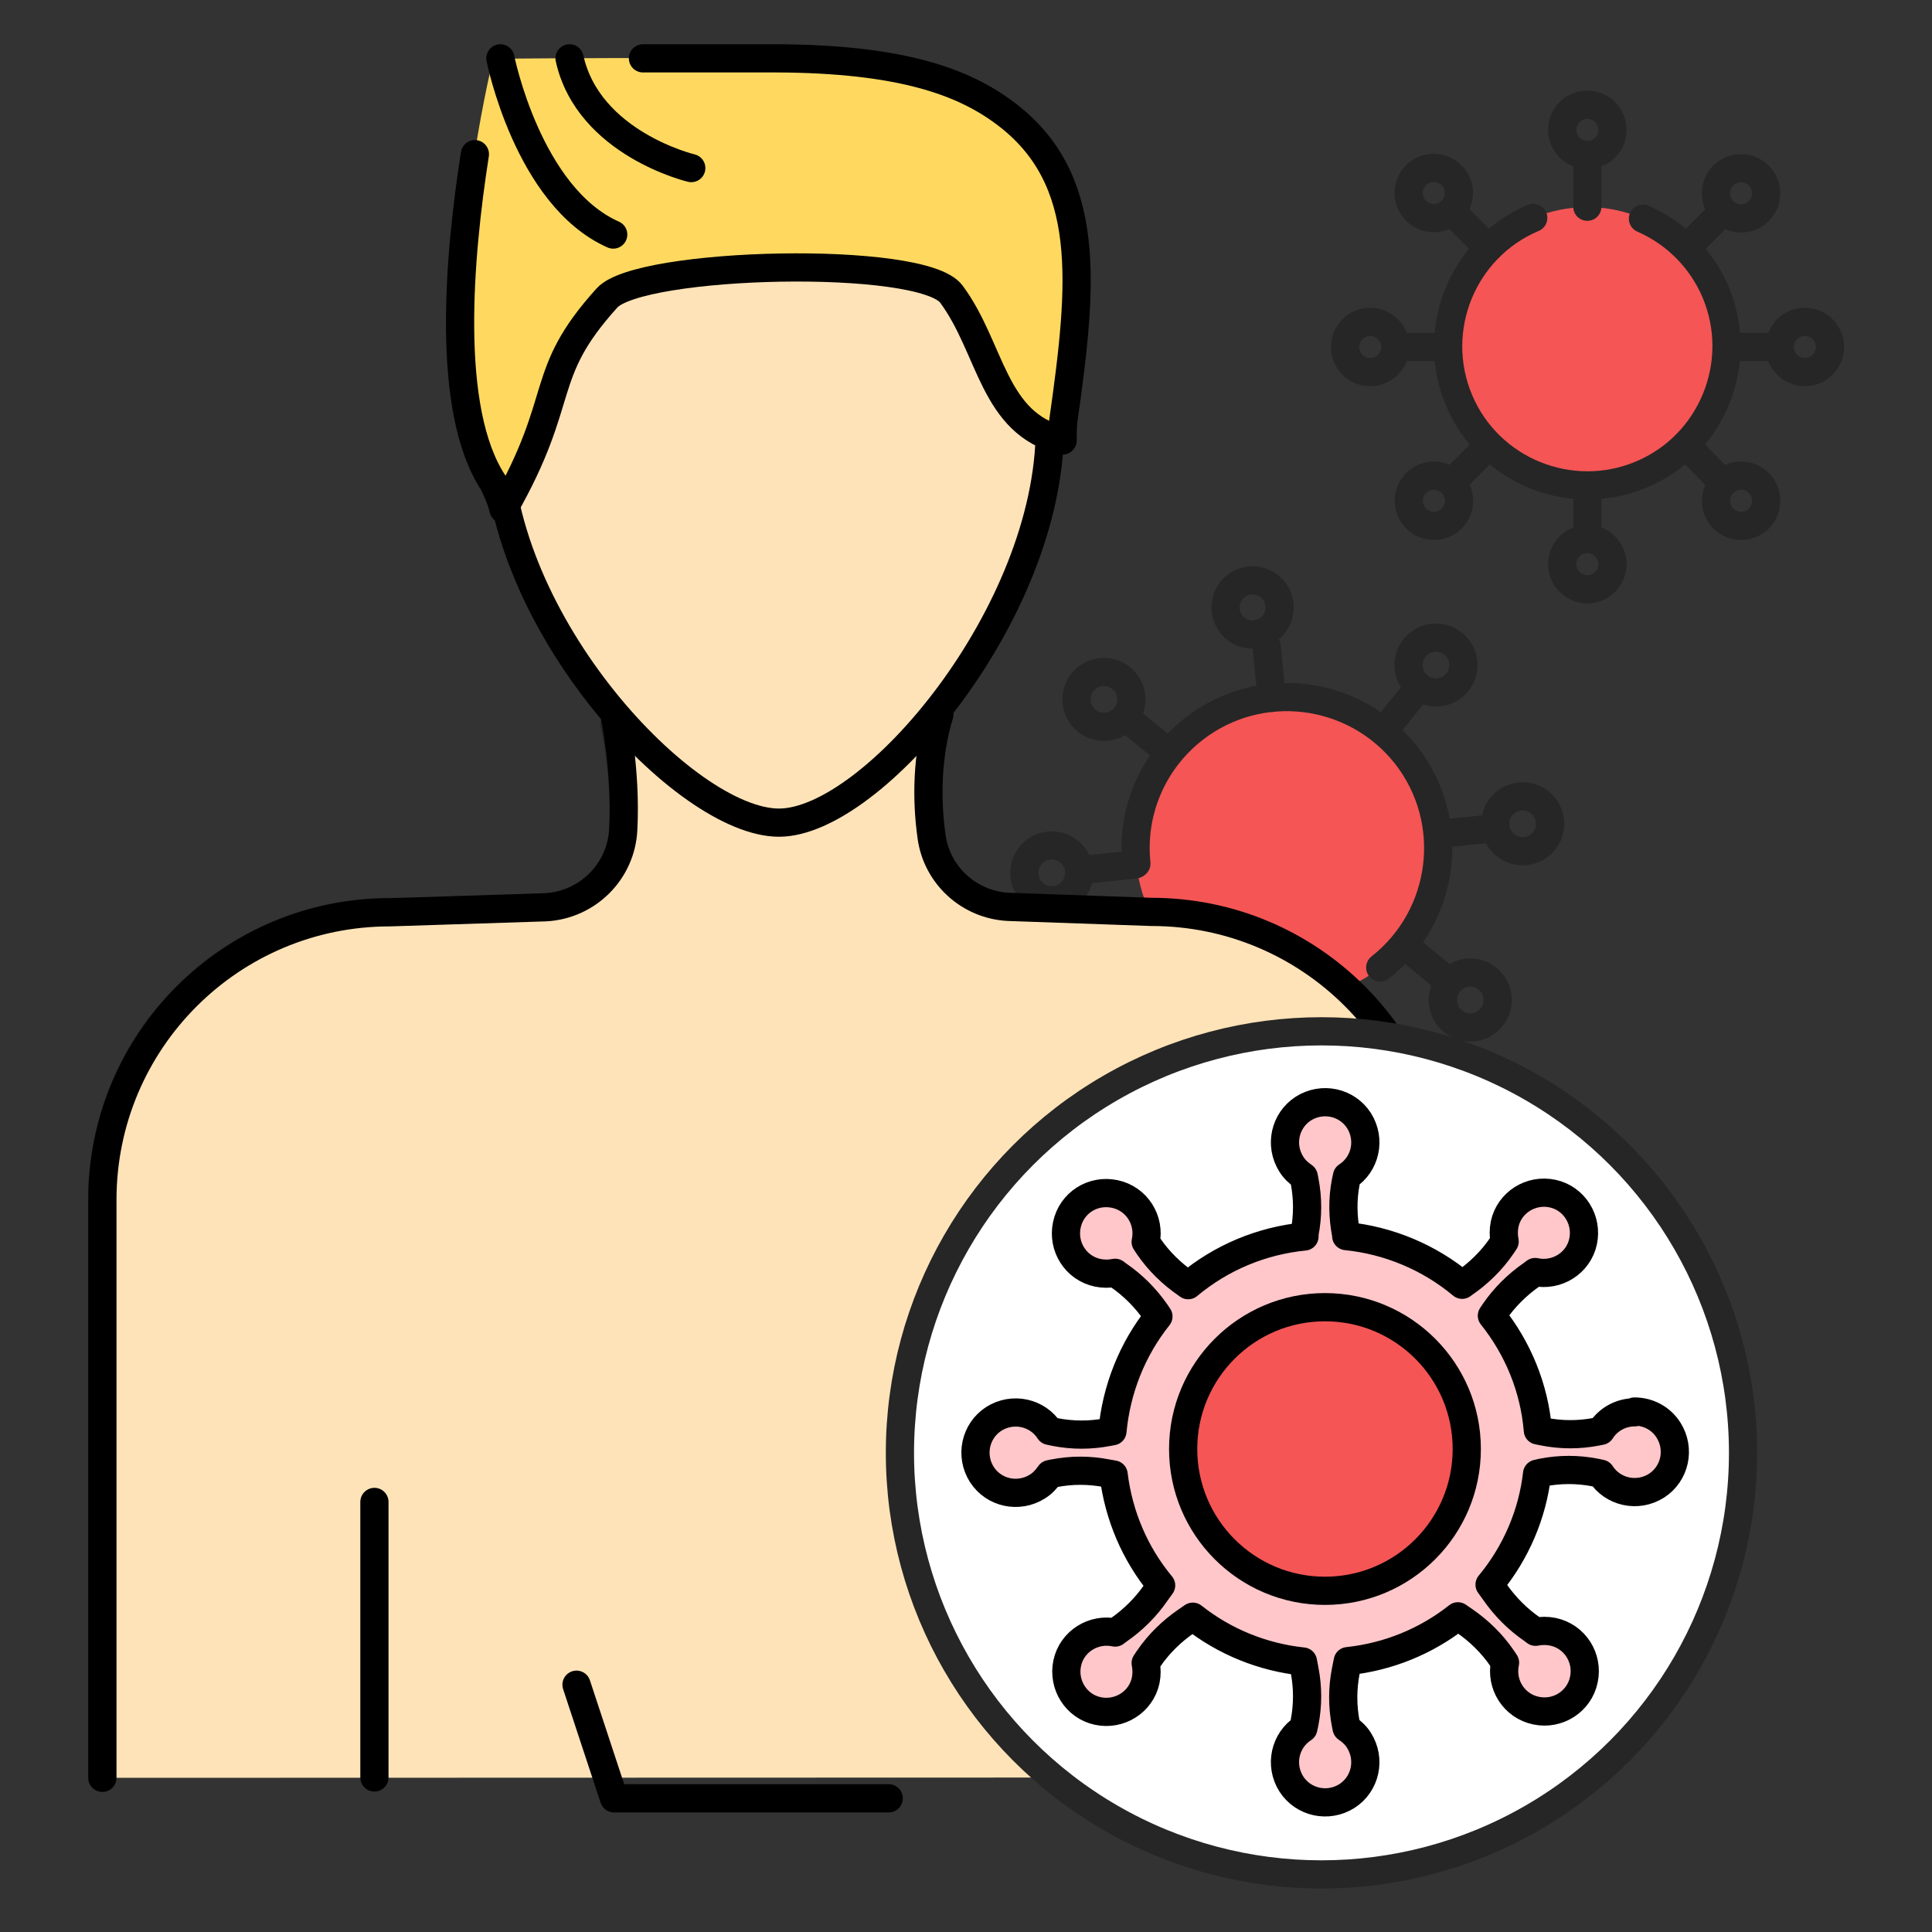 <?xml version="1.0" encoding="UTF-8"?>
<svg id="_Слой_1" data-name="Слой_1" xmlns="http://www.w3.org/2000/svg" version="1.1" viewBox="0 0 500 500">
  <rect x="0" y="0" width="500" height="500" fill="#333333" stroke="none"/>
  <!-- Generator: Adobe Illustrator 29.5.1, SVG Export Plug-In . SVG Version: 2.1.0 Build 141)  -->
  <defs>
    <style>
      .st0 {
        stroke-width: 7.3px;
      }

      .st0, .st1, .st2, .st3, .st4, .st5, .st6, .st7 {
        stroke-linecap: round;
        stroke-linejoin: round;
      }

      .st0, .st2, .st3, .st4, .st6, .st7 {
        fill: none;
      }

      .st0, .st3, .st4, .st5, .st6, .st7 {
        stroke: #262626;
      }

      .st1 {
        fill: #ffe3b8;
      }

      .st1, .st2 {
        stroke: #000;
      }

      .st1, .st2, .st5, .st6 {
        stroke-width: 7.3px;
      }

      .st8, .st5 {
        fill: #fff;
      }

      .st3 {
        stroke-width: 7.3px;
      }

      .st9 {
        fill: #ffc7ca;
      }

      .st10 {
        fill: #ffd95f;
      }

      .st4 {
        stroke-width: 7.3px;
      }

      .st7 {
        stroke-width: 7.3px;
      }

      .st11 {
        fill: #f55555;
      }
    </style>
  </defs>
  <circle class="st11" cx="333.1" cy="219.5" r="39.2"/>
  <line class="st6" x1="329.1" y1="180.6" x2="327.8" y2="167.3"/>
  <circle class="st0" cx="324.5" cy="157.4" r="7" transform="translate(147.8 471.8) rotate(-86.6)"/>
  <line class="st6" x1="337" y1="259" x2="338.3" y2="272.3"/>
  <circle class="st3" cx="339.2" cy="280.6" r="7.1" transform="translate(-26.4 35.4) rotate(-5.8)"/>
  <line class="st6" x1="372.3" y1="215.8" x2="385.5" y2="214.5"/>
  <circle class="st3" cx="393.9" cy="213.6" r="7.1" transform="translate(-19.4 40.5) rotate(-5.8)"/>
  <line class="st6" x1="293.8" y1="223.7" x2="280.6" y2="225.1"/>
  <circle class="st3" cx="272.2" cy="225.9" r="7.1"/>
  <line class="st6" x1="363.6" y1="244.7" x2="373.9" y2="253.2"/>
  <circle class="st4" cx="380.4" cy="258.4" r="7.1" transform="translate(-60.4 389.5) rotate(-50.7)"/>
  <line class="st6" x1="302.5" y1="194.8" x2="292.2" y2="186.4"/>
  <circle class="st4" cx="285.7" cy="181" r="7.1"/>
  <line class="st6" x1="358" y1="189.3" x2="366.4" y2="178.9"/>
  <circle class="st4" cx="371.7" cy="172.4" r="7.1" transform="translate(3.1 351.2) rotate(-50.8)"/>
  <line class="st6" x1="308.1" y1="250.3" x2="299.7" y2="260.6"/>
  <circle class="st4" cx="294.3" cy="267.1" r="7.1"/>
  <path class="st6" d="M357.2,250.4c17-13.4,20-38,6.7-55-13.4-17-38-20-55-6.7-10.6,8.3-16.2,21.4-14.8,34.8"/>
  <path class="st6" d="M159,187.4s6.8,29-2.4,48.6h-55.8c-41.1,0-74.4,33.3-74.4,74.4v149.6"/>
  <path class="st1" d="M372.4,460v-149.6c0-41.1-33.3-74.4-74.4-74.4l-37-1.3c-10.1-.5-18.5-8.1-19.9-18.1-1.4-9.8-1.2-21.1,2-31.7h-84.1s3.1,14.3,2.3,29.7c-.5,10.9-9.2,19.6-20.1,20.2l-40.3,1.3c-41.1,0-74.4,33.3-74.4,74.4v149.6"/>
  <line class="st2" x1="96.9" y1="388.7" x2="96.9" y2="460"/>
  <path class="st5" d="M269,307.9c4.4,17.7,3.6,35.7-8.8,67.2v68.9"/>
  <path class="st1" d="M271.7,110.8c0,47.8-45.8,102.1-70.1,102.1s-72.7-51.7-72.7-99.5,48.4-73.5,72.7-73.5,70.1,23.1,70.1,70.9Z"/>
  <path class="st10" d="M259.9,29.1c-10.7-8-26.8-14-59.2-14.1-7.7,0-15,0-21.9,0-30.3,0-51.2.2-51.2.2,0,0-2.5,10.3-4.8,24.8-4.1,26.2-7.7,66.2,4.8,85.1,0,0,2,4,2.6,6.8,16.7-29.2,8.6-34.6,26.8-54.7,8.5-9.4,81.5-11.2,89.1-1,10.4,14,10.7,33.6,28.8,37.9,0-1.8,0-3.5.2-5.2,5-35.3,7.7-62.6-15.2-79.6Z"/>
  <polyline class="st2" points="149.2 436 158.9 465.4 230 465.4"/>
  <circle class="st8" cx="342" cy="376" r="109.1"/>
  <circle class="st6" cx="342" cy="376" r="109.1"/>
  <circle class="st11" cx="410.8" cy="89.6" r="36"/>
  <line class="st6" x1="410.8" y1="53.5" x2="410.8" y2="41.3"/>
  <circle class="st6" cx="410.8" cy="33.6" r="6.5"/>
  <line class="st6" x1="410.8" y1="126" x2="410.8" y2="138.3"/>
  <circle class="st6" cx="410.8" cy="146" r="6.5"/>
  <line class="st6" x1="447.1" y1="89.8" x2="459.3" y2="89.8"/>
  <circle class="st6" cx="467.1" cy="89.8" r="6.5"/>
  <line class="st6" x1="374.6" y1="89.8" x2="362.3" y2="89.8"/>
  <circle class="st6" cx="354.6" cy="89.8" r="6.5"/>
  <line class="st6" x1="436.5" y1="115.4" x2="445.1" y2="124.1"/>
  <circle class="st7" cx="450.6" cy="129.6" r="6.5"/>
  <line class="st6" x1="385.2" y1="64.2" x2="376.5" y2="55.5"/>
  <circle class="st7" cx="371.1" cy="50" r="6.5" transform="translate(73.3 277) rotate(-45)"/>
  <line class="st6" x1="436.5" y1="64.2" x2="445.1" y2="55.5"/>
  <circle class="st7" cx="450.6" cy="50" r="6.5" transform="translate(96.6 333.3) rotate(-45)"/>
  <line class="st6" x1="385.2" y1="115.4" x2="376.5" y2="124.1"/>
  <circle class="st7" cx="371.1" cy="129.6" r="6.5"/>
  <path class="st6" d="M396.8,56.4c-18.3,7.7-26.9,28.9-19.2,47.2,7.7,18.3,28.9,26.9,47.2,19.2,18.3-7.7,26.9-28.9,19.2-47.2-3.6-8.5-10.3-15.3-18.8-19"/>
  <path class="st9" d="M423.1,365.5c-3.6,0-6.9,1.8-8.8,4.8l-1,.2c-4.6.9-9.2.9-13.8,0l-1.5-.3c-.9-10.9-5.1-21.2-11.9-29.7l.6-.9c2.6-3.8,5.9-7.1,9.8-9.8l.8-.6c5.6,1.2,11.2-2.3,12.4-7.9,1.2-5.6-2.3-11.2-7.9-12.4-5.6-1.2-11.2,2.3-12.4,7.9-.3,1.5-.3,3,0,4.5l-.8,1.2c-2.6,3.8-6,7.1-9.8,9.7l-.4.3c-8.5-7.1-19-11.5-30-12.6v-.3c-.9-4.6-1-9.2-.1-13.8l.3-1.4c4.8-3.1,6.2-9.5,3.1-14.4-3.1-4.8-9.5-6.2-14.4-3.1-4.8,3.1-6.2,9.5-3.1,14.4.8,1.3,1.9,2.3,3.2,3.2l.2,1c.9,4.6.9,9.2,0,13.8v.7c-11.2,1.1-21.6,5.5-30.1,12.6l-.4-.3c-3.8-2.6-7.2-5.9-9.8-9.7l-.8-1.2c1.2-5.6-2.3-11.2-8-12.4s-11.2,2.3-12.4,8c-1.2,5.6,2.3,11.2,8,12.4,1.5.3,3,.3,4.5,0l.8.6c3.8,2.6,7.1,5.9,9.8,9.8l.6.9c-6.8,8.5-10.9,18.9-11.9,29.7l-1.1.2c-4.6.9-9.2.9-13.8,0l-1.4-.3c-3.1-4.8-9.5-6.2-14.4-3.1-4.8,3.1-6.2,9.5-3.1,14.4,3.1,4.8,9.5,6.2,14.4,3.1,1.3-.8,2.3-1.9,3.2-3.2l1-.2c4.6-.9,9.2-.9,13.8,0l1.7.3c1.3,10.6,5.5,20.5,12.3,28.7l-1.3,1.8c-2.6,3.8-5.9,7.1-9.8,9.8l-.8.6c-5.6-1.2-11.2,2.3-12.4,7.9-1.2,5.6,2.3,11.2,7.9,12.4,5.6,1.2,11.2-2.3,12.4-7.9.3-1.5.3-3,0-4.5l.8-1.2c2.6-3.8,6-7.1,9.8-9.7l1.6-1.1c8.2,6.5,18.1,10.5,28.5,11.6l.4,2.1c.9,4.6.9,9.2,0,13.8l-.3,1.4c-4.8,3.1-6.2,9.5-3.1,14.4,3.1,4.8,9.5,6.2,14.4,3.1,4.8-3.1,6.2-9.5,3.1-14.4-.8-1.3-1.9-2.3-3.2-3.2l-.2-1c-.9-4.6-.9-9.2,0-13.8l.5-2.5c10.4-1.1,20.3-5.1,28.5-11.6l1.6,1.1c3.8,2.6,7.2,5.9,9.8,9.7l.8,1.2c-1.2,5.6,2.3,11.2,8,12.4,5.6,1.2,11.2-2.3,12.4-8,1.2-5.6-2.3-11.2-8-12.4-1.5-.3-3-.3-4.5,0l-.8-.6c-3.8-2.6-7.1-5.9-9.8-9.8l-1.3-1.8c6.8-8.2,11.1-18.2,12.3-28.7l1.3-.3c4.6-.9,9.2-.9,13.8,0l1.4.3c3.1,4.8,9.5,6.2,14.4,3.1,4.8-3.1,6.2-9.5,3.1-14.4-1.9-3-5.2-4.8-8.8-4.8h0Z"/>
  <circle class="st11" cx="342.9" cy="375" r="36.7"/>
  <circle class="st2" cx="342.9" cy="375" r="36.7"/>
  <path class="st2" d="M423.1,365.5c-3.6,0-6.9,1.8-8.8,4.8l-1,.2c-4.6.9-9.2.9-13.8,0l-1.5-.3c-.9-10.9-5.1-21.2-11.9-29.7l.6-.9c2.6-3.8,5.9-7.1,9.8-9.8l.8-.6c5.6,1.2,11.2-2.3,12.4-7.9,1.2-5.6-2.3-11.2-7.9-12.4-5.6-1.2-11.2,2.3-12.4,7.9-.3,1.5-.3,3,0,4.5l-.8,1.2c-2.6,3.8-6,7.1-9.8,9.7l-.4.3c-8.5-7.1-19-11.5-30-12.6v-.3c-.9-4.6-1-9.2-.1-13.8l.3-1.4c4.8-3.1,6.2-9.5,3.1-14.4-3.1-4.8-9.5-6.2-14.4-3.1-4.8,3.1-6.2,9.5-3.1,14.4.8,1.3,1.9,2.3,3.2,3.2l.2,1c.9,4.6.9,9.2,0,13.8v.7c-11.2,1.1-21.6,5.5-30.1,12.6l-.4-.3c-3.8-2.6-7.2-5.9-9.8-9.7l-.8-1.2c1.2-5.6-2.3-11.2-8-12.4s-11.2,2.3-12.4,8c-1.2,5.6,2.3,11.2,8,12.4,1.5.3,3,.3,4.5,0l.8.6c3.8,2.6,7.1,5.9,9.8,9.8l.6.9c-6.8,8.5-10.9,18.9-11.9,29.7l-1.1.2c-4.6.9-9.2.9-13.8,0l-1.4-.3c-3.1-4.8-9.5-6.2-14.4-3.1-4.8,3.1-6.2,9.5-3.1,14.4,3.1,4.8,9.5,6.2,14.4,3.1,1.3-.8,2.3-1.9,3.2-3.2l1-.2c4.6-.9,9.2-.9,13.8,0l1.7.3c1.3,10.6,5.5,20.5,12.3,28.7l-1.3,1.8c-2.6,3.8-5.9,7.1-9.8,9.8l-.8.6c-5.6-1.2-11.2,2.3-12.4,7.9-1.2,5.6,2.3,11.2,7.9,12.4,5.6,1.2,11.2-2.3,12.4-7.9.3-1.5.3-3,0-4.5l.8-1.2c2.6-3.8,6-7.1,9.8-9.7l1.6-1.1c8.2,6.5,18.1,10.5,28.5,11.6l.4,2.1c.9,4.6.9,9.2,0,13.8l-.3,1.4c-4.8,3.1-6.2,9.5-3.1,14.4,3.1,4.8,9.5,6.2,14.4,3.1,4.8-3.1,6.2-9.5,3.1-14.4-.8-1.3-1.9-2.3-3.2-3.2l-.2-1c-.9-4.6-.9-9.2,0-13.8l.5-2.5c10.4-1.1,20.3-5.1,28.5-11.6l1.6,1.1c3.8,2.6,7.2,5.9,9.8,9.7l.8,1.2c-1.2,5.6,2.3,11.2,8,12.4,5.6,1.2,11.2-2.3,12.4-8,1.2-5.6-2.3-11.2-8-12.4-1.5-.3-3-.3-4.5,0l-.8-.6c-3.8-2.6-7.1-5.9-9.8-9.8l-1.3-1.8c6.8-8.2,11.1-18.2,12.3-28.7l1.3-.3c4.6-.9,9.2-.9,13.8,0l1.4.3c3.1,4.8,9.5,6.2,14.4,3.1,4.8-3.1,6.2-9.5,3.1-14.4-1.9-3-5.2-4.8-8.8-4.8h0Z"/>
  <path class="st2" d="M129.5,15.1s7.1,35.8,29.2,45.6"/>
  <path class="st2" d="M178.9,43.5s-26.6-6.3-31.5-28.4"/>
  <path class="st2" d="M122.9,39.9c-4.1,26.2-7.7,66.2,4.8,85.1,0,0,2,4,2.6,6.8,16.7-29.2,8.6-34.6,26.8-54.7,8.5-9.4,81.5-11.2,89.1-1,10.4,14,10.7,33.6,28.8,37.9,0-1.8,0-3.5.2-5.2,5-35.3,7.7-62.6-15.2-79.6-10.7-8-26.8-14-59.2-14.1-7.7,0-15,0-21.9,0h-12.5"/>
</svg>